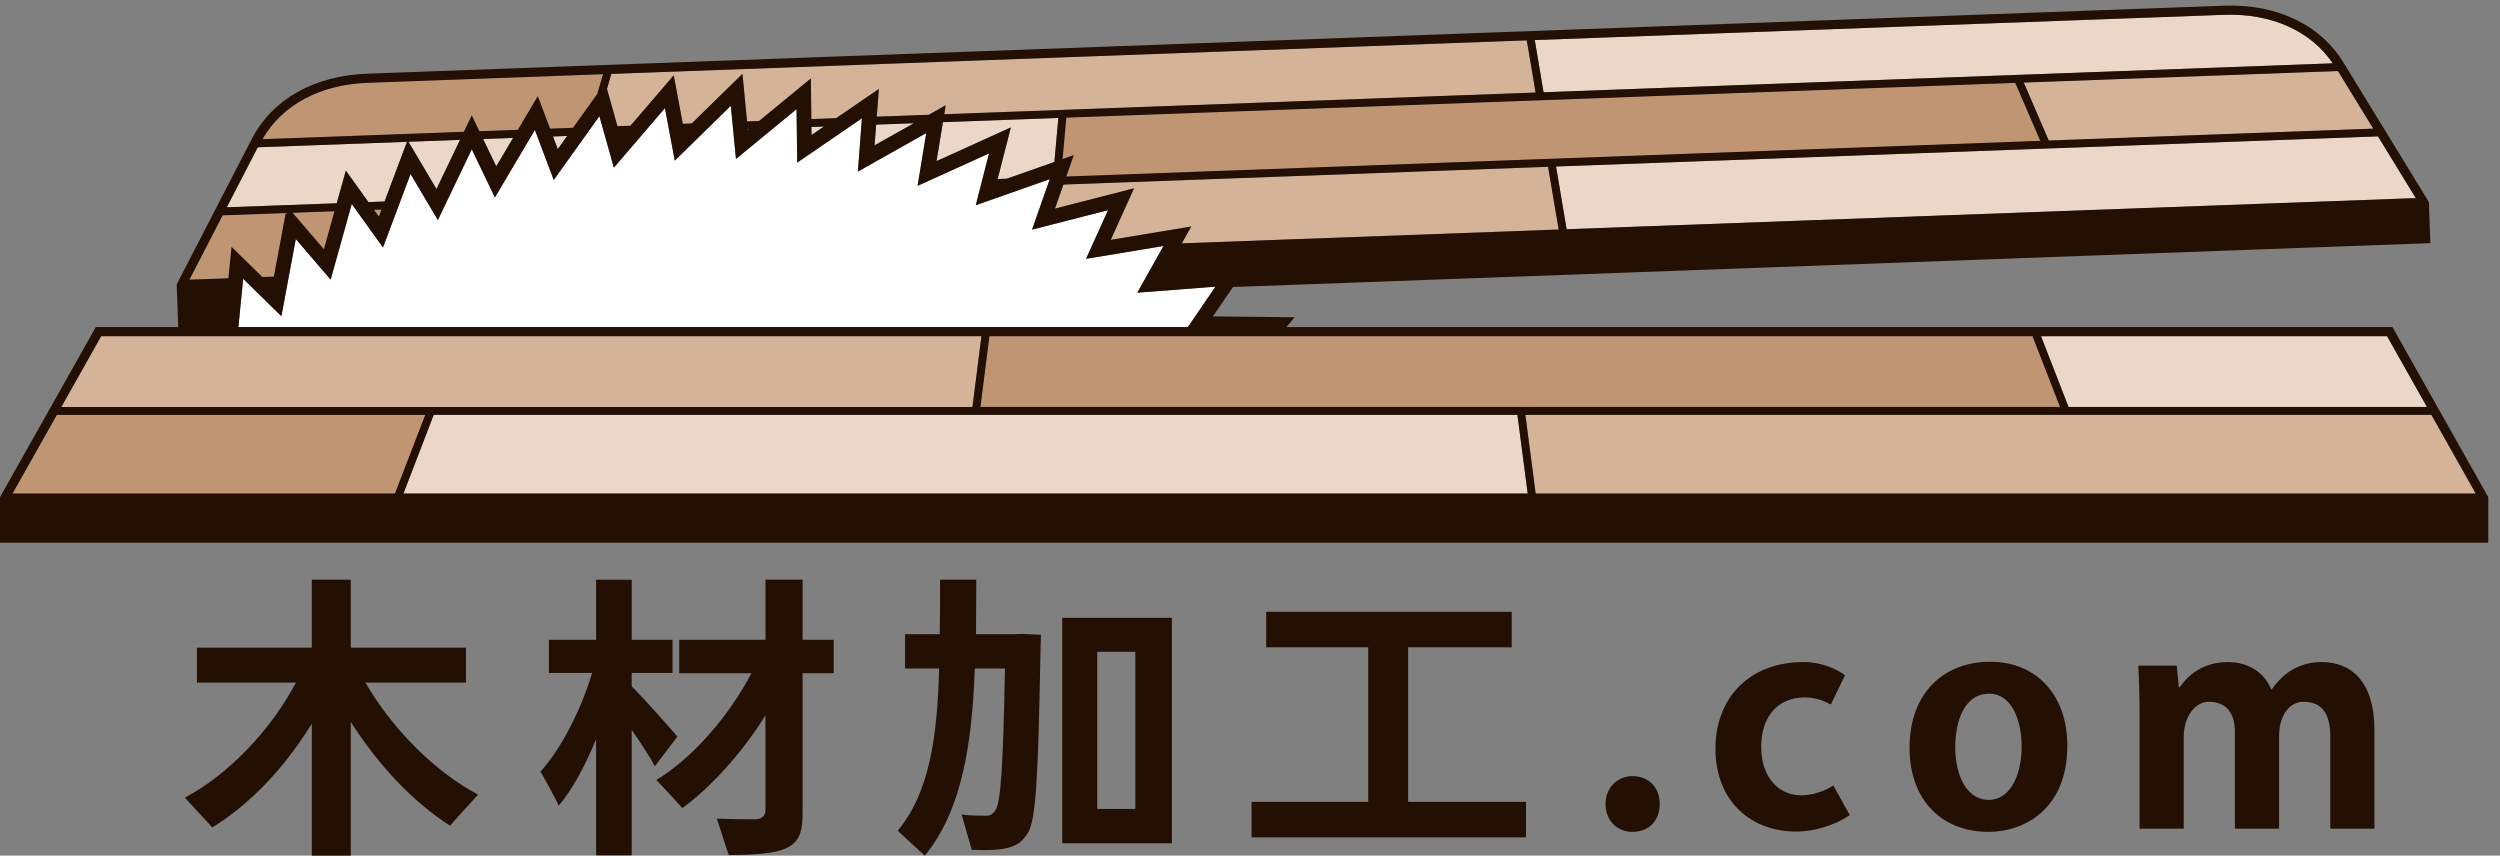 <svg width="187" height="64" viewBox="0 0 187 64" fill="none" xmlns="http://www.w3.org/2000/svg">
<rect x="0" y="0" width="187" height="64" fill="#808080" stroke="none"/>
<g clip-path="url(#clip0_12381_9743)">
<path d="M65.419 10.871L68.356 9.217L65.536 9.321L65.419 10.871Z" fill="#EAD7C8"/>
<path d="M70.53 9.138L70.051 12.053L75.611 9.533L74.622 13.392L75.317 13.366L78.868 12.115L79.165 8.821L70.53 9.138Z" fill="#EAD7C8"/>
<path d="M60.703 10.1L61.631 9.464L60.695 9.498L60.703 10.1Z" fill="#EAD7C8"/>
<path d="M153.246 10.512L177.518 9.623L174.947 5.423L174.94 5.425L174.875 5.315L151.375 6.176L153.246 10.512Z" fill="#D4B398"/>
<path d="M55.944 9.737L56.026 9.669L55.937 9.672L55.944 9.737Z" fill="#E1E884"/>
<path d="M117.183 17.147L180.701 14.819L177.872 10.201L116.391 12.454L117.183 17.147Z" fill="#EAD7C8"/>
<path d="M152.613 10.536L150.742 6.2L79.759 8.8L79.48 11.9L80.317 11.606L79.755 13.205L152.613 10.536Z" fill="#C09573"/>
<path d="M79.545 13.803L78.912 15.604L84.826 14.084L83.083 17.941L89.105 16.944L88.399 18.201L116.588 17.169L115.796 12.475L79.545 13.803Z" fill="#D4B398"/>
<path d="M28.341 16.204L28.541 15.671L27.973 15.693L28.341 16.204Z" fill="#C09573"/>
<path d="M24.228 18.645L25.023 15.8L21.884 15.915L24.228 18.645Z" fill="#C09573"/>
<path d="M41.722 11.154L42.428 10.168L41.365 10.207L41.722 11.154Z" fill="#EAD7C8"/>
<path d="M85.069 21.891L87.03 18.399L81.237 19.357L82.886 15.716L77.196 17.175L78.524 13.4L72.987 15.35L73.98 11.476L68.635 13.899L69.284 9.953L64.17 12.834L64.472 8.848L59.631 12.162L59.582 8.166L55.05 11.891L54.665 7.911L50.474 12.016L49.738 8.085L45.918 12.54L44.835 8.687L41.42 13.46L40.008 9.717L37.019 14.771L35.29 11.166L32.754 16.46L30.709 13.015L28.646 18.51L26.312 15.259L24.733 20.917L22.126 17.879L21.049 23.651L18.188 20.851L17.833 24.464H88.852L90.919 21.439L85.069 21.891Z" fill="white"/>
<path d="M32.65 14.137L34.412 10.461L30.551 10.602L32.65 14.137Z" fill="#EAD7C8"/>
<path d="M37.119 12.447L38.38 10.316L36.136 10.397L37.119 12.447Z" fill="#EAD7C8"/>
<path d="M174.491 4.739C172.847 2.317 169.92 0.983 166.346 1.108L114.8 2.996L115.458 6.901L174.491 4.739Z" fill="#EAD7C8"/>
<path d="M152.668 25.148L154.726 30.442H181.537L178.555 25.148H152.668Z" fill="#EAD7C8"/>
<path d="M73.412 25.148H7.568L4.585 30.442H72.74L73.412 25.148Z" fill="#D4B398"/>
<path d="M154.092 30.442L152.034 25.148H74.008L73.336 30.442H154.092Z" fill="#C09573"/>
<path d="M32.441 31.031L30.176 36.918H114.273L113.502 31.031H32.441Z" fill="#EAD7C8"/>
<path d="M4.253 31.031L0.936 36.918H29.543L31.809 31.031H4.253Z" fill="#C09573"/>
<path d="M20.486 20.69L21.374 15.935L16.653 16.108L14.168 20.922L17.086 20.816L17.319 18.468L19.623 20.722L20.486 20.69Z" fill="#C09573"/>
<path d="M35.288 8.63L35.858 9.816L38.738 9.711L40.228 7.192L41.145 9.622L42.863 9.56L44.675 7.027L45.11 5.549L27.487 6.194C23.916 6.324 21.096 7.862 19.629 10.412L34.7 9.86L35.288 8.63Z" fill="#C09573"/>
<path d="M47.163 9.402L50.396 5.634L51.073 9.261L51.745 9.235L55.535 5.524L55.88 9.084L56.778 9.051L60.651 5.867L60.689 8.908L62.543 8.84L65.738 6.652L65.582 8.728L69.477 8.586L70.737 7.875L70.628 8.544L114.863 6.923L114.205 3.018L45.73 5.527L45.402 6.648L46.186 9.439L47.163 9.402Z" fill="#D4B398"/>
<path d="M114.868 36.918H185.186L181.87 31.031H114.097L114.868 36.918Z" fill="#D4B398"/>
<path d="M25.87 12.763L27.56 15.117L28.765 15.072L30.443 10.606L19.283 11.016L19.251 11.072L16.963 15.505L25.189 15.204L25.87 12.763Z" fill="#EAD7C8"/>
<path d="M178.954 24.464H96.228L96.83 23.73L90.726 23.666L92.23 21.468L181.791 18.187L181.678 15.108L175.387 4.835L175.339 4.759C173.621 1.874 170.332 0.274 166.32 0.426L27.462 5.512C23.496 5.657 20.366 7.43 18.837 10.388L13.216 21.274L13.332 24.463H7.167L0 37.189V40.591H186.122V37.189L178.954 24.464ZM178.555 25.148L181.537 30.441H154.726L152.668 25.148H178.556H178.555ZM154.092 30.441H73.336L74.008 25.148H152.034L154.092 30.441ZM88.399 18.2L89.105 16.944L83.083 17.94L84.826 14.085L78.912 15.604L79.544 13.803L115.796 12.475L116.588 17.169L88.398 18.202L88.399 18.2ZM70.051 12.052L70.53 9.138L79.165 8.821L78.868 12.115L75.317 13.365L74.622 13.391L75.612 9.532L70.051 12.052V12.052ZM79.481 11.899L79.76 8.798L150.743 6.198L152.614 10.535L79.756 13.204L80.318 11.604L79.481 11.899ZM180.702 14.819L117.184 17.146L116.393 12.453L177.874 10.201L180.703 14.82L180.702 14.819ZM174.941 5.424L174.948 5.422L177.52 9.623L153.248 10.512L151.377 6.175L174.876 5.315L174.941 5.424ZM166.347 1.107C169.921 0.982 172.848 2.316 174.492 4.738L115.459 6.901L114.801 2.996L166.347 1.107ZM45.73 5.527L114.204 3.018L114.862 6.923L70.627 8.544L70.737 7.875L69.476 8.586L65.581 8.728L65.738 6.652L62.543 8.841L60.688 8.908L60.651 5.868L56.778 9.051L55.88 9.084L55.535 5.523L51.745 9.235L51.072 9.259L50.395 5.632L47.162 9.402L46.185 9.438L45.401 6.646L45.73 5.525V5.527ZM68.355 9.218L65.419 10.872L65.536 9.321L68.355 9.218ZM61.63 9.464L60.701 10.1L60.694 9.499L61.63 9.464ZM56.026 9.669L55.943 9.737L55.936 9.672L56.026 9.669ZM27.486 6.195L45.109 5.549L44.674 7.028L42.862 9.56L41.144 9.623L40.227 7.193L38.737 9.711L35.857 9.817L35.288 8.631L34.699 9.86L19.629 10.412C21.096 7.862 23.915 6.325 27.486 6.195ZM42.428 10.168L41.721 11.154L41.364 10.207L42.428 10.168ZM38.38 10.316L37.119 12.446L36.136 10.397L38.38 10.316ZM34.411 10.462L32.65 14.137L30.551 10.603L34.411 10.462ZM19.251 11.073L19.283 11.016L30.443 10.608L28.765 15.073L27.56 15.118L25.87 12.764L25.188 15.206L16.963 15.506L19.251 11.074V11.073ZM28.54 15.672L28.34 16.205L27.973 15.694L28.54 15.672ZM25.022 15.801L24.228 18.646L21.884 15.915L25.022 15.801ZM16.653 16.107L21.374 15.934L20.487 20.691L19.623 20.722L17.32 18.468L17.087 20.816L14.168 20.922L16.653 16.107ZM18.187 20.852L21.048 23.652L22.126 17.88L24.732 20.918L26.311 15.259L28.646 18.511L30.708 13.016L32.753 16.46L35.289 11.167L37.019 14.771L40.008 9.718L41.42 13.46L44.835 8.688L45.918 12.541L49.738 8.085L50.473 12.017L54.665 7.912L55.05 11.891L59.582 8.166L59.631 12.163L64.472 8.848L64.17 12.835L69.284 9.953L68.635 13.899L73.98 11.477L72.987 15.351L78.523 13.401L77.196 17.178L82.885 15.718L81.237 19.359L87.029 18.401L85.069 21.894L90.918 21.442L88.852 24.466H17.833L18.188 20.853L18.187 20.852ZM7.567 25.148H73.411L72.739 30.442H4.585L7.568 25.148H7.567ZM0.936 36.918L4.253 31.032H31.809L29.543 36.918H0.936ZM30.176 36.918L32.441 31.032H113.502L114.273 36.918H30.176ZM114.868 36.918L114.097 31.032H181.87L185.186 36.918H114.868Z" fill="#230F03"/>
<path d="M47.846 45.331L47.797 45.328C47.824 45.375 47.84 45.388 47.846 45.331Z" fill="#70532E"/>
<path d="M79.454 46.212V63.077H87.657V46.212H79.454ZM82.074 60.509V48.755H84.923V60.509H82.074Z" fill="#230F03"/>
<path d="M105.328 59.979H114.146V62.634H93.617V59.979H102.343V48.419H94.711V45.765H113.075V48.419H105.328V59.979Z" fill="#230F03"/>
<path d="M120.094 60.139C120.094 58.931 120.96 58.055 122.122 58.055C123.307 58.055 124.149 58.888 124.149 60.139C124.149 61.367 123.352 62.222 122.122 62.222C120.892 62.222 120.094 61.323 120.094 60.139Z" fill="#230F03"/>
<path d="M138.36 60.968C137.084 61.841 135.529 62.191 134.446 62.202C130.915 62.236 128.316 59.877 128.316 55.993C128.316 52.33 130.73 49.503 134.97 49.523C136.267 49.529 137.401 50.057 138.007 50.505L136.953 52.693C136.52 52.496 135.936 52.166 135.002 52.166C132.883 52.166 131.736 53.713 131.736 55.864C131.736 58.254 133.182 59.681 135.108 59.47C135.846 59.389 136.558 59.126 137.137 58.756L138.36 60.968Z" fill="#230F03"/>
<path d="M154.637 55.773C154.637 60.425 151.538 62.222 148.712 62.222C145.295 62.222 142.834 59.897 142.834 55.928C142.834 51.825 145.409 49.5 148.849 49.5C152.404 49.5 154.637 52.066 154.637 55.773ZM148.781 51.89C146.912 51.89 146.252 53.996 146.252 55.861C146.252 58.033 147.117 59.831 148.759 59.831C150.354 59.831 151.219 58.01 151.219 55.838C151.219 53.93 150.513 51.89 148.781 51.89Z" fill="#230F03"/>
<path d="M177.608 61.982H174.304V55.072C174.304 53.317 173.633 52.493 172.289 52.493C171.355 52.493 170.475 53.364 170.475 55.075V61.982H167.171V54.765C167.171 53.316 166.524 52.493 165.203 52.493C164.269 52.493 163.343 53.495 163.343 55.14V61.982H160.039V53.449C160.039 52.024 159.994 50.861 159.948 49.786H162.819L162.979 51.409H163.047C163.639 50.532 164.755 49.523 166.647 49.523C168.197 49.523 169.381 50.314 169.882 51.562H169.929C170.977 50.072 172.275 49.523 173.688 49.523C175.899 49.523 177.607 51.037 177.607 54.568L177.608 61.982Z" fill="#230F03"/>
<path d="M23.323 43.36V48.447H14.733V51.058H22.138C20.293 54.546 17.171 57.88 13.844 59.657C13.779 59.652 15.888 61.867 15.873 61.895C18.766 60.117 21.341 57.353 23.324 54.129V64H26.24V53.997C28.246 57.156 30.843 59.963 33.668 61.763C33.641 61.761 35.75 59.441 35.764 59.438C32.438 57.683 29.271 54.414 27.334 51.057H34.852V48.447H26.24V43.359H23.324L23.323 43.36Z" fill="#230F03"/>
<path d="M26.836 43.323C26.847 43.344 26.856 43.358 26.863 43.36C26.869 43.362 26.875 43.352 26.877 43.325L26.836 43.323Z" fill="#230F03"/>
<path d="M44.587 43.36V47.856H41.056V50.335H44.291C43.494 52.989 42.035 55.95 40.418 57.727C40.46 57.703 41.831 60.233 41.785 60.272C42.833 59.044 43.79 57.244 44.587 55.292V63.979H47.253V54.59C47.914 55.556 48.597 56.587 48.984 57.311L50.671 55.096C50.17 54.503 48.005 52.069 47.253 51.345V50.337H50.306V47.858H47.253V43.362H44.587V43.36Z" fill="#230F03"/>
<path d="M57.257 43.36V47.856H50.808V50.356H56.208C54.567 53.493 51.855 56.673 49.098 58.341C49.107 58.334 51.057 60.444 51.035 60.447C53.291 58.801 55.546 56.235 57.256 53.515V60.572C57.256 60.968 57.068 61.281 56.445 61.281C56.011 61.281 54.931 61.281 53.61 61.236C53.642 61.234 54.485 63.963 54.521 63.957C59.42 63.957 60.035 63.21 60.035 60.776V50.356H62.36V47.856H60.035V43.36H57.257Z" fill="#230F03"/>
<path d="M70.317 43.36C70.317 44.711 70.317 46.188 70.294 47.439H67.697V50.005H70.249C70.112 55.117 69.52 59.306 67.15 62.136C67.14 62.144 69.17 64.003 69.177 64.001C71.935 60.644 72.71 55.687 72.915 50.005H75.171C75.034 57.397 74.852 60.009 74.464 60.6C74.259 60.907 74.077 61.017 73.758 61.017C73.348 61.017 72.687 61.017 71.935 60.929C71.925 60.918 72.677 63.554 72.687 63.561C73.029 63.584 73.371 63.584 73.689 63.584C75.877 63.584 76.377 63.056 76.856 62.354C77.517 61.367 77.654 57.968 77.836 48.36C77.859 48.052 77.859 47.701 77.859 47.481L76.424 47.416L75.809 47.438H73.006C73.006 46.477 73.023 44.589 73.027 43.359L70.317 43.36Z" fill="#230F03"/>
</g>
<defs>
<clipPath id="clip0_12381_9743">
<rect width="186.122" height="63.584" fill="white" transform="translate(0 0.416)"/>
</clipPath>
</defs>
</svg>
